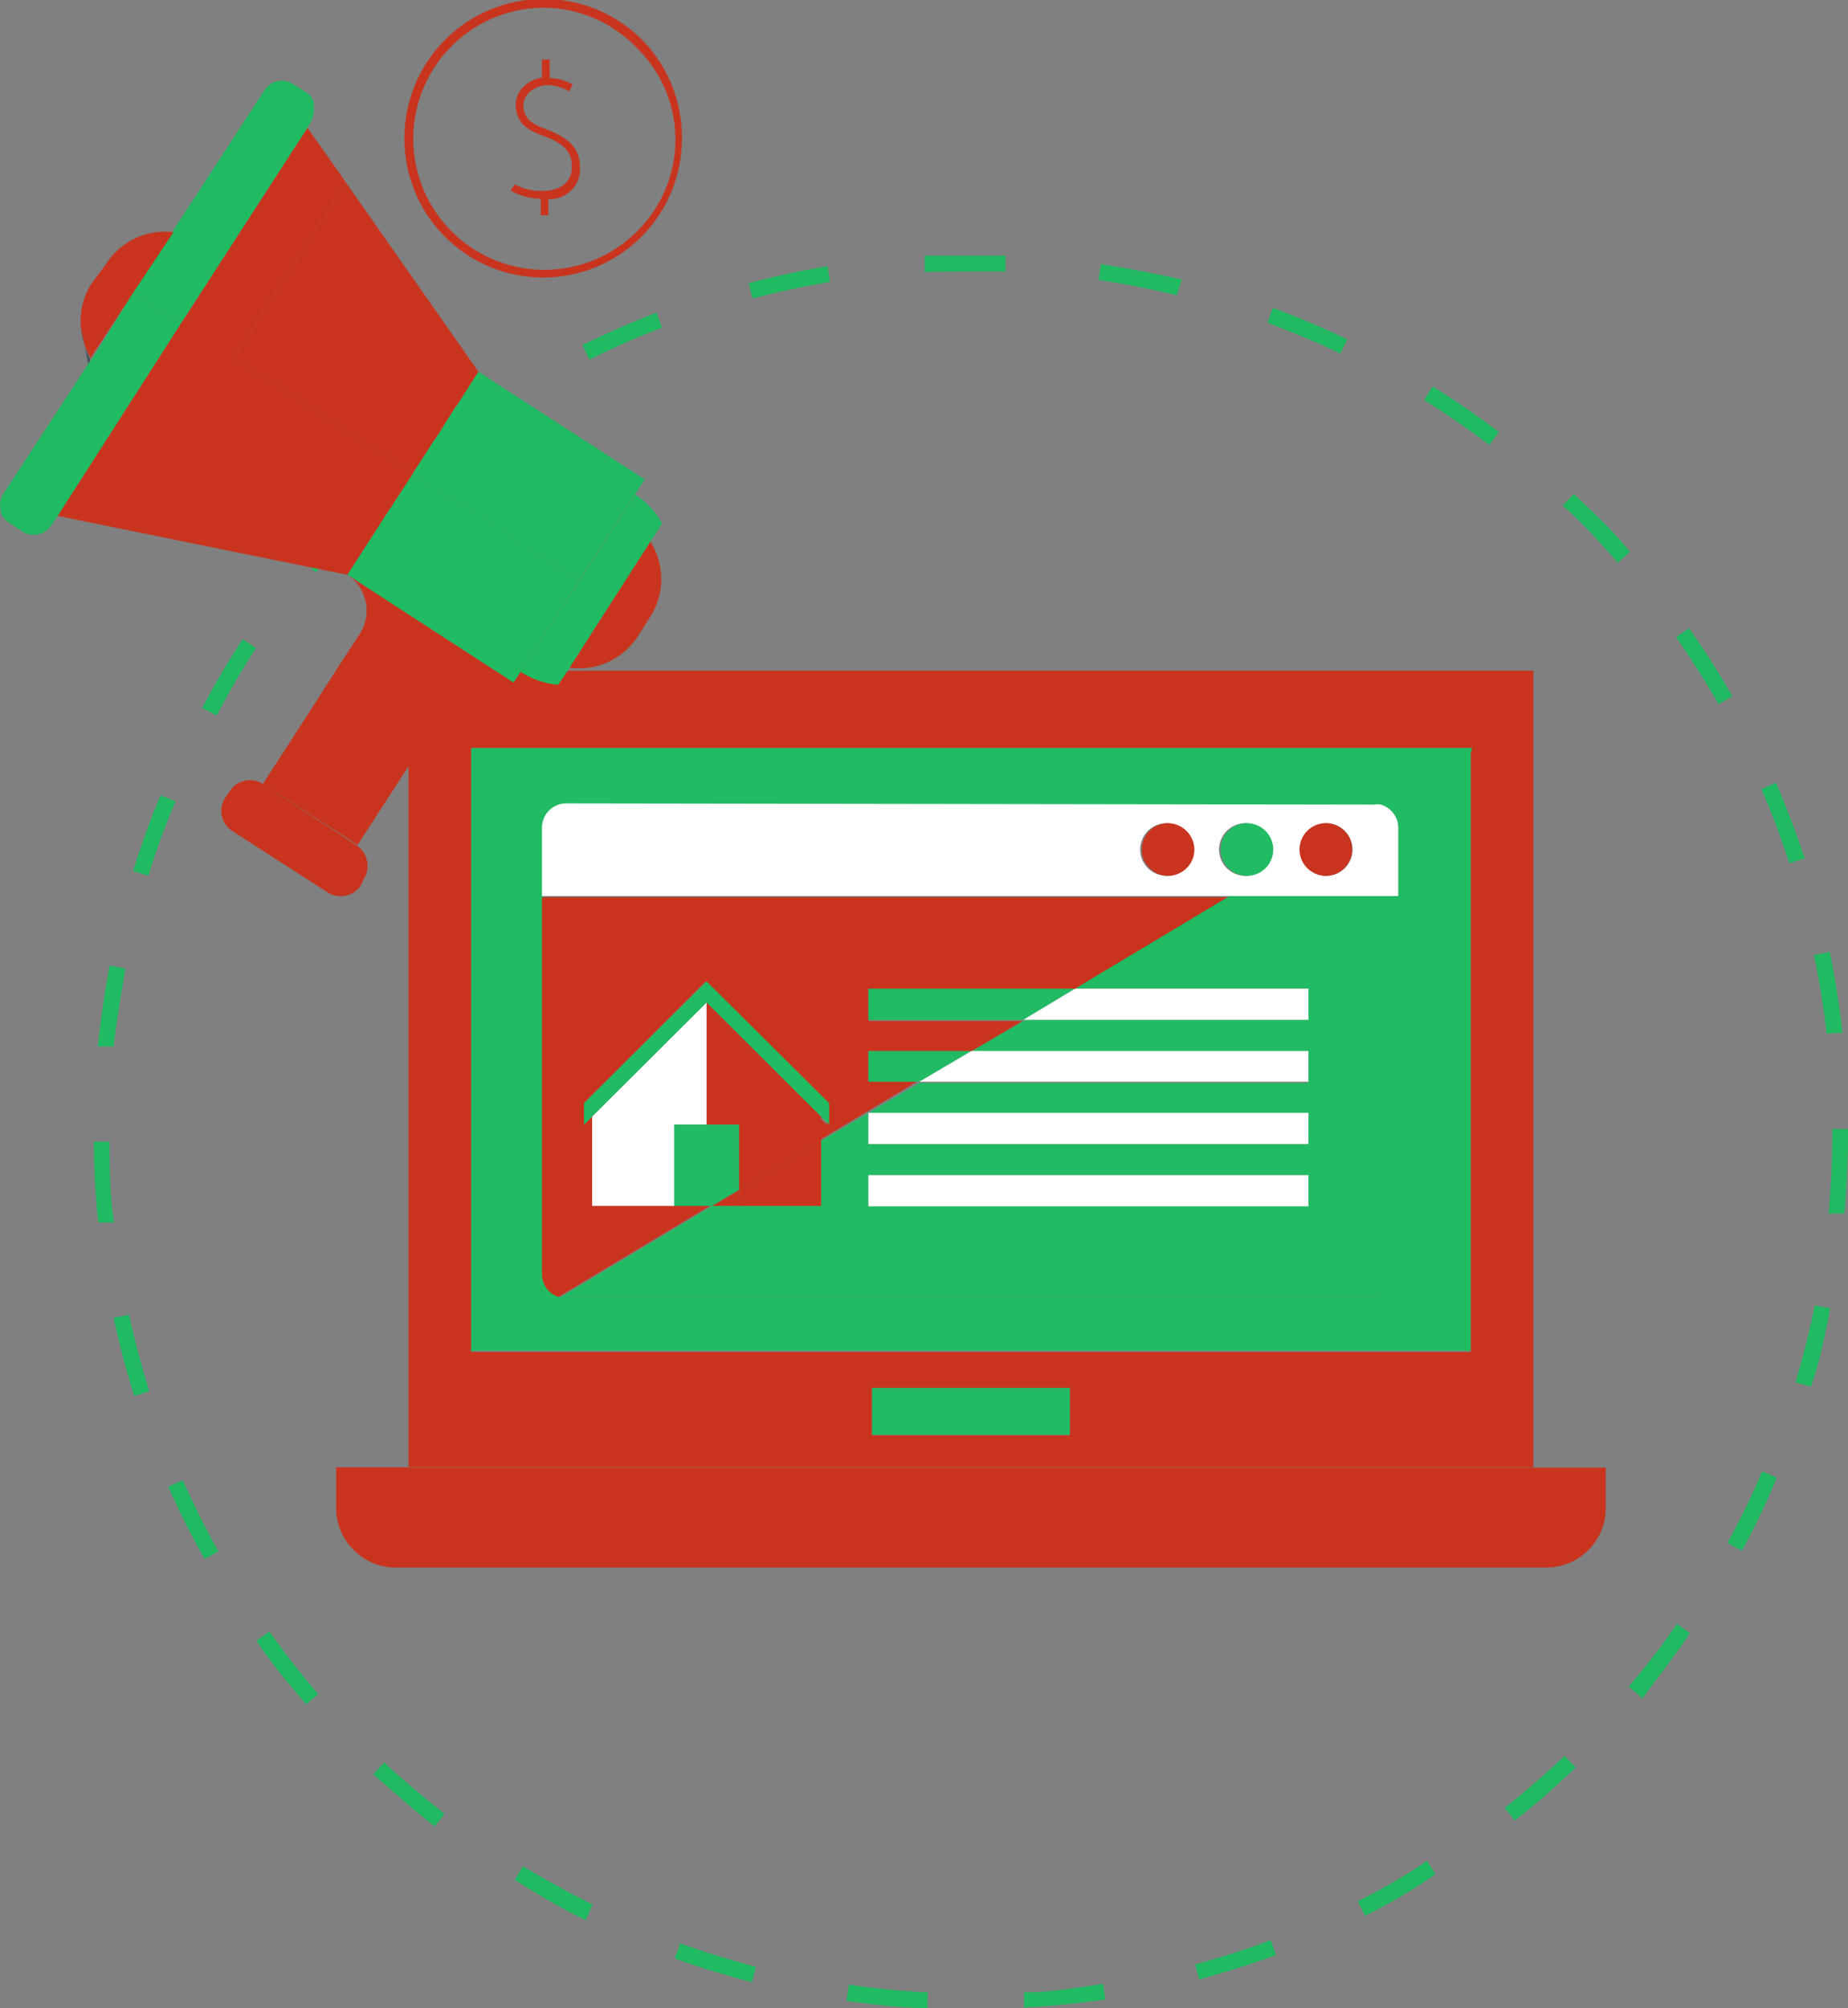 <svg xmlns="http://www.w3.org/2000/svg" viewBox="0 0 45.69 49.64"><rect x="0" y="0" width="45.69" height="49.64" fill="#808080" stroke="none"/><defs><style>.cls-1{fill:#21bb63;}.cls-2{fill:#c9341e;}.cls-3{fill:#1e1e1e;}.cls-4{fill:#fff;}.cls-5{fill:#8fbacc;}.cls-6{fill:#3c3c3b;}.cls-7{fill:#ffa466;}.cls-8{fill:#43575f;}.cls-9{fill:#ff6800;}</style></defs><g id="Layer_2" data-name="Layer 2"><g id="Layer_1-2" data-name="Layer 1"><path class="cls-1" d="M22.93,49.64c-.67,0-1.34-.09-2-.18l.06-.4a17.88,17.88,0,0,0,1.95.19Zm2.39,0,0-.39c.65,0,1.31-.11,1.95-.21l.06.39C26.66,49.52,26,49.59,25.32,49.63ZM18.59,49c-.64-.17-1.28-.36-1.91-.59l.14-.37c.61.22,1.24.41,1.87.58Zm11.06-.06-.1-.38c.63-.17,1.26-.37,1.87-.6l.13.37C30.93,48.55,30.29,48.76,29.65,48.93ZM14.48,47.47a18.5,18.5,0,0,1-1.75-1l.2-.34c.56.34,1.14.66,1.72.95Zm19.27-.11L33.57,47c.58-.29,1.16-.62,1.71-1l.21.33C34.93,46.73,34.34,47.06,33.75,47.36Zm-23-2.21c-.52-.4-1-.84-1.52-1.29l.27-.29c.48.45,1,.87,1.49,1.27ZM37.45,45l-.25-.31c.51-.4,1-.83,1.48-1.28l.28.28C38.47,44.15,38,44.59,37.45,45ZM7.57,42.13c-.43-.5-.85-1-1.23-1.57l.32-.23c.38.53.78,1.05,1.21,1.55Zm33-.18-.3-.26c.42-.49.82-1,1.19-1.55l.32.23C41.43,40.91,41,41.44,40.6,42ZM5.06,38.54a20,20,0,0,1-.9-1.79l.36-.16c.27.6.56,1.19.88,1.76Zm38-.21-.35-.19a19.26,19.26,0,0,0,.86-1.77l.36.16Q43.55,37.45,43.07,38.33ZM3.32,34.51c-.2-.63-.37-1.28-.51-1.93l.38-.08c.14.64.31,1.27.5,1.89Zm41.45-.23-.38-.11c.19-.63.35-1.27.48-1.9l.38.07C45.12,33,45,33.65,44.77,34.28ZM2.43,30.22a19,19,0,0,1-.11-2h.39c0,.65,0,1.31.11,2ZM45.6,30l-.39,0c.06-.65.09-1.3.09-2v-.09h.39V28C45.69,28.65,45.66,29.32,45.6,30ZM2.81,25.87l-.39,0c.07-.66.16-1.32.29-2l.39.07C3,24.57,2.88,25.22,2.81,25.87Zm42.35-.32c-.07-.65-.18-1.3-.31-1.94l.39-.08c.13.65.24,1.31.31,2ZM3.67,21.65l-.38-.12c.2-.63.42-1.26.68-1.87l.37.15A17.61,17.61,0,0,0,3.67,21.65Zm40.57-.31a19.12,19.12,0,0,0-.69-1.83l.36-.16c.26.61.5,1.24.71,1.87ZM5.36,17.69,5,17.5a19.93,19.93,0,0,1,1-1.7l.33.22A19.22,19.22,0,0,0,5.36,17.69Zm37.13-.28c-.32-.57-.68-1.12-1.05-1.66l.32-.22a19.83,19.83,0,0,1,1.07,1.68ZM7.81,14.15l-.3-.26c.43-.5.89-1,1.37-1.45l.27.28C8.69,13.18,8.23,13.66,7.81,14.15ZM40,13.91c-.43-.49-.89-1-1.36-1.41l.27-.29c.48.45,1,.94,1.39,1.43Zm-29-2.73-.25-.32c.53-.4,1.07-.79,1.63-1.15l.22.33C12,10.39,11.44,10.78,10.93,11.18ZM36.82,11c-.51-.39-1.06-.77-1.61-1.11l.21-.34c.56.35,1.11.73,1.64,1.13ZM14.57,8.89l-.17-.36c.59-.29,1.21-.56,1.83-.8l.14.37C15.76,8.33,15.16,8.6,14.57,8.89Zm18.57-.15c-.58-.28-1.19-.53-1.8-.76l.13-.37c.62.23,1.24.49,1.84.78ZM18.61,7.38,18.51,7c.64-.17,1.3-.31,1.95-.42l.06.39C19.88,7.08,19.24,7.21,18.61,7.38ZM29.09,7.3c-.64-.16-1.28-.28-1.93-.38l.06-.39c.66.1,1.32.23,2,.38Zm-6.23-.58,0-.4q.59,0,1.17,0l.83,0,0,.39H24Z"/><path class="cls-2" d="M10.1,36.27H37.91V16.58H10.1Zm16.35-.79H21.56V34.31h4.89Zm-14.8-2.1V18.49H36.36V33.42H11.65Z"/><path class="cls-1" d="M13.44,31.5v-11a.6.6,0,0,1,.6-.61H34a.47.47,0,0,1,.17,0l2.22-1.33v-.07H11.65V33.38l2.2-1.32A.59.59,0,0,1,13.44,31.5Z"/><path class="cls-1" d="M36.36,18.56l-2.22,1.33a.6.6,0,0,1,.43.58v11a.6.6,0,0,1-.6.6H14a.63.63,0,0,1-.19,0h0l-2.2,1.32v0H36.36Z"/><path class="cls-2" d="M10.1,36.27H8.31v1a1.46,1.46,0,0,0,.39,1l.09.09a1.46,1.46,0,0,0,1,.39H38.23a1.47,1.47,0,0,0,1.47-1.47v-1H10.1Z"/><path class="cls-3" d="M8.79,38.37l-.09-.09Z"/><rect class="cls-1" x="21.56" y="34.31" width="4.89" height="1.16"/><path class="cls-4" d="M14,19.86a.6.6,0,0,0-.6.61v1.68H34.57V20.47a.6.6,0,0,0-.43-.58.47.47,0,0,0-.17,0Zm14.84,1.79a.65.65,0,1,1,.65-.65A.66.66,0,0,1,28.88,21.65Zm1.95,0a.65.65,0,1,1,.65-.65A.65.65,0,0,1,30.83,21.65Zm2,0a.65.65,0,1,1,.65-.65A.65.65,0,0,1,32.78,21.65Z"/><path class="cls-2" d="M28.88,20.35a.65.65,0,1,0,.65.65A.66.66,0,0,0,28.88,20.35Z"/><path class="cls-1" d="M30.83,20.35a.65.65,0,1,0,.65.65A.65.65,0,0,0,30.83,20.35Z"/><path class="cls-2" d="M32.78,20.35a.65.65,0,1,0,.65.65A.65.65,0,0,0,32.78,20.35Z"/><path class="cls-2" d="M17.47,29.81H14.64V27.6l-.2.2v-.53l3-3h0l3,3v.53l-.2-.2v.6l2.43-1.46H21.47V26H24l1.28-.76H21.47v-.77h5.11l3.82-2.29h-17V31.5a.59.59,0,0,0,.41.56h0l3.76-2.26Z"/><path class="cls-1" d="M26.58,24.44h5.77v.77h-7L24,26h8.33v.77H22.73L20.3,28.2h0v1.61H17.61l-3.76,2.26a.63.63,0,0,0,.19,0H34a.6.6,0,0,0,.6-.6V22.15H30.4Zm5.77,5.37H21.47v-.76H32.35Zm0-1.53H21.47v-.77H32.35Z"/><polygon class="cls-1" points="21.47 25.21 25.3 25.21 26.58 24.44 21.47 24.44 21.47 25.21"/><polygon class="cls-4" points="32.35 25.21 32.35 24.44 26.58 24.44 25.3 25.21 32.35 25.21"/><polygon class="cls-1" points="21.47 26.74 22.73 26.74 24.02 25.98 21.47 25.98 21.47 26.74"/><polygon class="cls-4" points="32.35 26.74 32.35 25.98 24.02 25.98 22.73 26.74 32.35 26.74"/><rect class="cls-4" x="21.47" y="27.51" width="10.88" height="0.77"/><rect class="cls-4" x="21.47" y="29.05" width="10.88" height="0.77"/><polygon class="cls-4" points="17.47 27.8 17.47 24.78 14.64 27.6 14.64 29.81 16.67 29.81 16.67 27.8 17.47 27.8"/><polygon class="cls-2" points="18.27 29.81 20.3 29.81 20.3 28.2 18.27 29.42 18.27 29.81"/><polygon class="cls-2" points="17.47 24.78 17.47 27.8 18.27 27.8 18.27 29.42 20.3 28.2 20.3 28.2 20.3 27.6 17.47 24.78"/><polygon class="cls-1" points="20.3 27.6 20.5 27.8 20.5 27.27 17.47 24.26 17.47 24.26 14.44 27.27 14.44 27.8 14.64 27.6 17.47 24.78 20.3 27.6"/><polygon class="cls-1" points="18.27 27.8 17.47 27.8 16.67 27.8 16.67 29.81 17.47 29.81 17.61 29.81 18.27 29.42 18.27 27.8"/><polygon class="cls-2" points="17.61 29.81 18.27 29.81 18.27 29.42 17.61 29.81"/><path class="cls-5" d="M10.88,33.32v0Z"/><polygon class="cls-5" points="9.32 37.63 9.23 37.55 9.32 37.63 9.32 37.63"/><path class="cls-6" d="M10.8,31.7l0,0A0,0,0,0,0,10.8,31.7Z"/><polygon class="cls-7" points="4.84 38.21 4.84 38.21 4.85 38.22 4.23 37.59 4.84 38.21"/><path class="cls-8" d="M2.09,8.52,2.18,9l.06-.1A1.66,1.66,0,0,1,2.09,8.52Z"/><polygon class="cls-4" points="7.97 3.68 7.97 3.68 7.82 3.47 7.97 3.68"/><polygon class="cls-2" points="8.56 4.52 5.77 8.84 10.21 11.71 10.21 11.7 10.75 10.86 10.76 10.86 11.27 10.05 11.28 10.05 11.28 10.05 11.83 9.19 7.97 3.68 7.97 3.68 8.56 4.52"/><polygon class="cls-2" points="5.77 8.84 8.56 4.52 7.97 3.68 7.82 3.47 7.6 3.16 4.47 8 1.41 12.75 8.59 14.21 9.13 13.37 9.14 13.36 9.65 12.56 9.65 12.56 9.66 12.56 9.72 12.46 10.21 11.71 5.77 8.84"/><polygon class="cls-1" points="11.28 10.05 11.27 10.05 10.76 10.86 10.75 10.86 10.21 11.7 14.32 14.35 15.69 12.22 15.7 12.22 15.94 11.85 11.83 9.19 11.28 10.05 11.28 10.05"/><polygon class="cls-1" points="14.32 14.35 10.21 11.7 10.21 11.71 9.72 12.46 9.66 12.56 9.65 12.56 9.65 12.56 9.14 13.36 9.13 13.37 8.59 14.21 9.47 14.79 11.81 16.3 12.69 16.87 12.69 16.87 12.7 16.87 12.87 16.61 12.86 16.6 14.32 14.35"/><path class="cls-2" d="M6.5,19.38a.59.59,0,0,0-.82.18l-.11.16a.59.59,0,0,0,.17.82L8.1,22.06a.6.6,0,0,0,.82-.17L9,21.72a.61.61,0,0,0-.18-.82h0L6.5,19.38Z"/><path class="cls-1" d="M3.29,7.24l-1,1.61L2.18,9,.08,12.21a.49.49,0,0,0-.07.35v.07a.5.5,0,0,0,.21.29l.32.21A.52.52,0,0,0,1.26,13l.15-.22L4.47,8Z"/><path class="cls-9" d="M0,12.63v-.07A.2.2,0,0,0,0,12.63Z"/><path class="cls-7" d="M7.72,2.56l0,.17A.33.33,0,0,0,7.72,2.56Z"/><path class="cls-1" d="M3.29,7.24,4.47,8,7.6,3.16,7.69,3a.53.53,0,0,0,.07-.3l0-.17a.43.43,0,0,0-.18-.24l-.33-.21a.51.51,0,0,0-.71.15L4.26,5.73l-1,1.5Z"/><path class="cls-2" d="M11.81,16.3,9.47,14.78l-.88-.57h0a1.06,1.06,0,0,1,.31,1.45l-.54.83-.75,1.17L6.5,19.38l2.34,1.51,2.4-3.71a1,1,0,0,1,1.45-.31h0Z"/><path class="cls-1" d="M16.1,12.56a2.18,2.18,0,0,0-.4-.34h0l-1.37,2.13L12.86,16.6h0a2.09,2.09,0,0,0,.94.33l.29-.43,2-3.12.28-.44A2.19,2.19,0,0,0,16.1,12.56Z"/><path class="cls-2" d="M15.77,15.73l.31-.49a1.72,1.72,0,0,0,0-1.85l-2,3.12A1.75,1.75,0,0,0,15.77,15.73Z"/><path class="cls-6" d="M2.09,8.52,2,8.1A2.59,2.59,0,0,0,2.09,8.52Z"/><path class="cls-2" d="M3.29,7.24h0l1-1.5a1.73,1.73,0,0,0-1.67.79L2.27,7A1.73,1.73,0,0,0,2,8.1l.09.42a1.66,1.66,0,0,0,.15.33Z"/><path class="cls-2" d="M15.89,1A3.44,3.44,0,0,0,10,3.43a3.43,3.43,0,0,0,6.86,0A3.44,3.44,0,0,0,15.89,1Zm-.14,4.72A3.24,3.24,0,1,1,13.46.19a3.21,3.21,0,0,1,2.29,1,3.17,3.17,0,0,1,.95,2.29A3.19,3.19,0,0,1,15.75,5.72Z"/><path class="cls-2" d="M13.56,3.22h0c-.37-.15-.62-.24-.62-.65a.47.47,0,0,1,.16-.3.7.7,0,0,1,.53-.16,1.06,1.06,0,0,1,.44.15l0,0,.09-.17,0,0a1.26,1.26,0,0,0-.51-.16s0,0-.06,0V1.47h-.19v.45a.82.82,0,0,0-.43.2.65.65,0,0,0-.22.44c0,.54.36.68.74.82l0,0c.47.18.65.39.65.74s-.24.6-.75.6h0a1.35,1.35,0,0,1-.66-.16l-.11.15a1.51,1.51,0,0,0,.75.2v.41h.19V4.92a.74.74,0,0,0,.78-.78C14.34,3.71,14.11,3.43,13.56,3.22Z"/></g></g></svg>